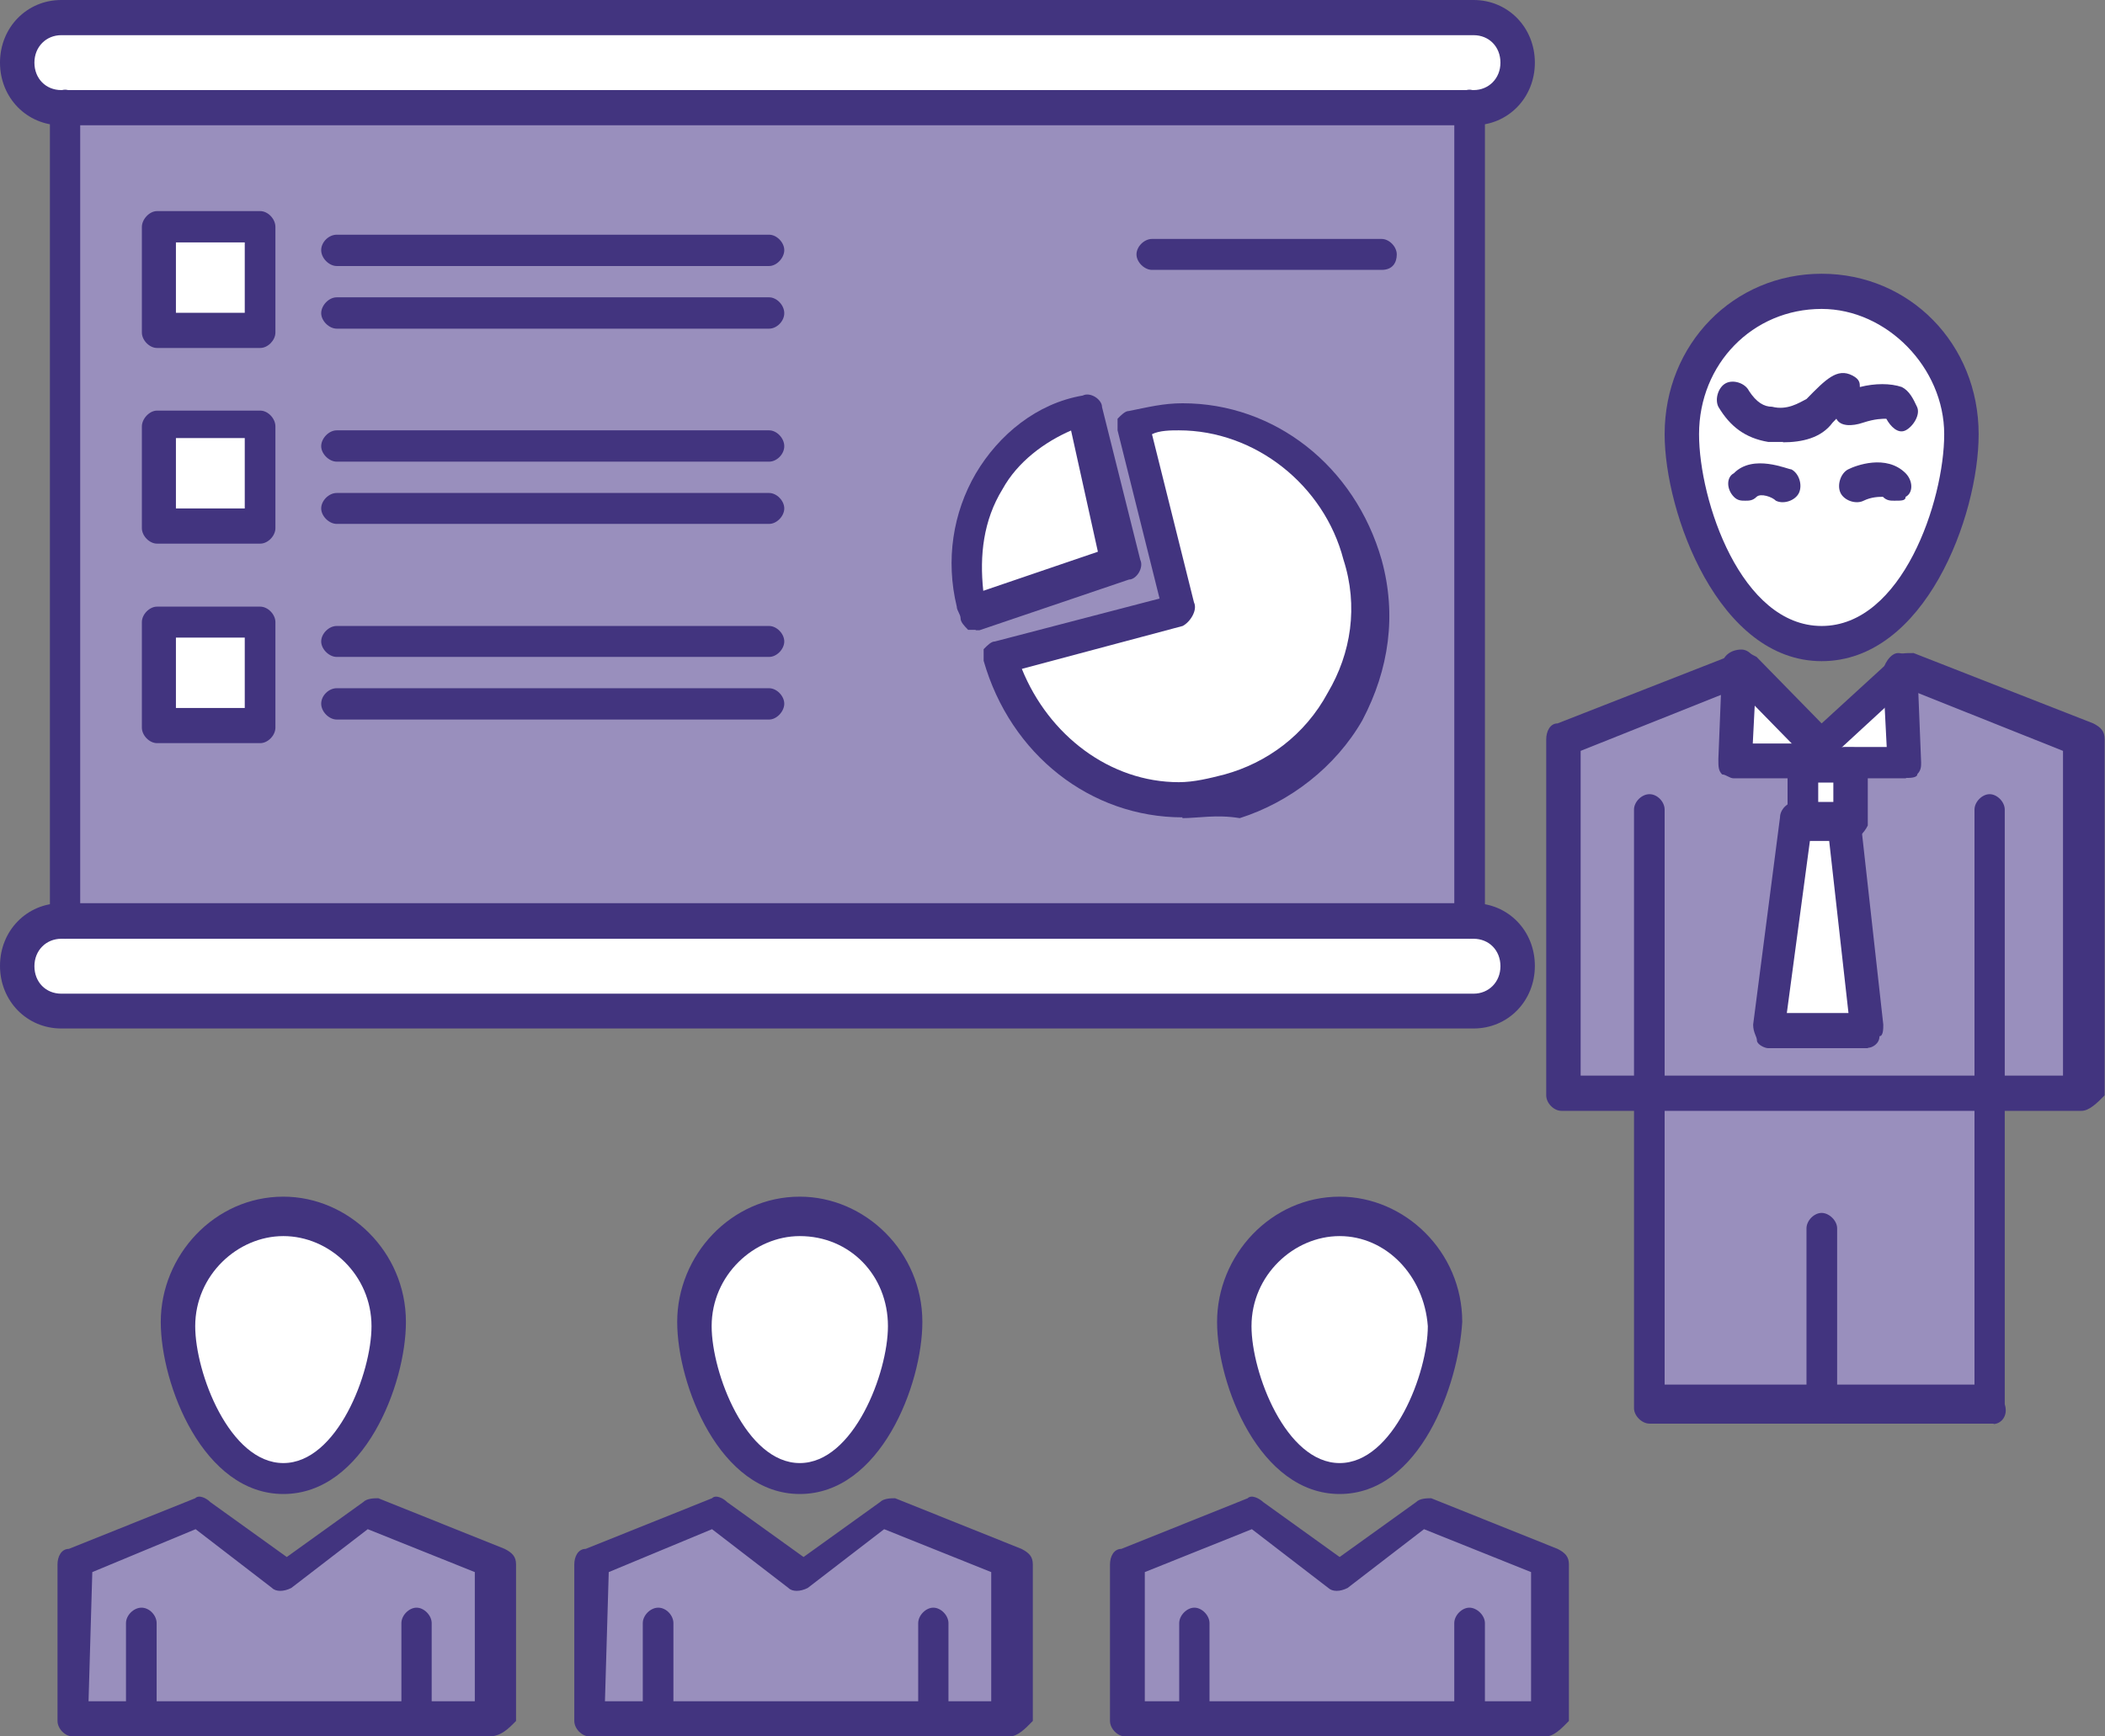<svg width="80" height="66" viewBox="0 0 80 66" fill="none" xmlns="http://www.w3.org/2000/svg">
<rect x="0" y="0" width="80" height="66" fill="#808080" stroke="none"/>
<g clip-path="url(#clip0_516_2351)">
<path d="M55.844 4.012V34.932H2.473V4.012H55.844ZM9.892 27.496V23.484H5.967V27.496H9.892ZM9.892 20.075V16.21H5.967V20.075H9.892ZM9.892 12.639V8.627H5.967V12.639H9.892Z" fill="#998FBD"/>
<path d="M69.231 53.376H62.688V41.619H75.773V53.376H69.231Z" fill="#998FBD"/>
<path d="M69.088 28.246V28.995H68.21H65.895L66.183 25.424L69.088 28.246Z" fill="white"/>
<path d="M69.087 28.246L72.293 25.424L72.437 28.995H70.251H69.087V28.246Z" fill="white"/>
<path d="M70.252 28.995V31.214H68.21V28.995H69.087H70.252Z" fill="white"/>
<path d="M70.251 31.214L70.985 39.092H67.203L68.21 31.214H70.251Z" fill="white"/>
<path d="M75.773 41.619H62.689H59.339V28.099L66.183 25.424L65.895 28.995H68.21V31.214L67.204 39.092H70.985L70.252 31.214V28.995H72.437L72.294 25.424L79.123 28.099V41.619H75.773Z" fill="#998FBD"/>
<path d="M38.404 65.412H22.401V59.313L27.204 57.535L30.396 59.916L33.602 57.535L38.404 59.313V65.412Z" fill="#998FBD"/>
<path d="M58.764 65.412H42.761V59.313L47.563 57.535L50.755 59.916L53.961 57.535L58.764 59.313V65.412Z" fill="#998FBD"/>
<path d="M18.62 65.412H2.761V59.313L7.419 57.535L10.611 59.916L13.961 57.535L18.62 59.313V65.412Z" fill="#998FBD"/>
<path d="M14.694 50.246C14.694 52.333 13.242 56.051 10.769 56.051C8.296 56.051 6.844 52.333 6.844 50.246C6.844 48.012 8.584 46.234 10.769 46.234C12.954 46.234 14.694 48.012 14.694 50.246Z" fill="white"/>
<path d="M34.465 50.246C34.465 52.333 33.013 56.051 30.54 56.051C28.066 56.051 26.614 52.333 26.614 50.246C26.614 48.012 28.354 46.234 30.54 46.234C32.581 46.234 34.465 48.012 34.465 50.246Z" fill="white"/>
<path d="M54.838 50.246C54.838 52.333 53.386 56.051 50.913 56.051C48.44 56.051 46.987 52.333 46.987 50.246C46.987 48.012 48.727 46.234 50.913 46.234C53.098 46.234 54.838 48.012 54.838 50.246Z" fill="white"/>
<path d="M74.465 16.504C74.465 19.325 72.581 24.381 69.087 24.381C65.594 24.381 63.71 19.325 63.71 16.504C63.71 13.535 66.039 11.007 69.087 11.007C72.136 11.154 74.465 13.535 74.465 16.504Z" fill="white"/>
<path d="M9.892 8.627H5.967V12.639H9.892V8.627Z" fill="white"/>
<path d="M9.892 16.048H5.967V19.913H9.892V16.048Z" fill="white"/>
<path d="M9.892 23.631H5.967V27.643H9.892V23.631Z" fill="white"/>
<path d="M41.452 16.504L42.617 21.412L36.938 23.352C36.938 23.205 36.794 23.058 36.794 22.911C36.06 19.634 37.958 16.371 41.165 15.622L41.452 16.518V16.504Z" fill="white"/>
<path d="M51.775 21.265C52.796 25.13 50.611 29.142 46.685 30.186C42.904 31.229 38.979 28.848 37.958 24.983L44.788 23.058L44.198 20.824L42.89 15.916C46.815 15.019 50.74 17.4 51.761 21.265H51.775Z" fill="white"/>
<path d="M56.003 35.08C56.88 35.08 57.599 35.829 57.599 36.711C57.599 37.593 56.866 38.342 56.003 38.342H2.329C1.452 38.342 0.733 37.593 0.733 36.711C0.733 35.829 1.467 35.08 2.329 35.08H56.003Z" fill="white"/>
<path d="M56.003 0.588C56.88 0.588 57.599 1.337 57.599 2.219C57.599 3.101 56.866 3.85 56.003 3.85H2.186C1.309 3.85 0.59 3.101 0.59 2.219C0.59 1.337 1.309 0.588 2.186 0.588H56.003Z" fill="white"/>
<path d="M18.62 66H2.761C2.473 66 2.186 65.706 2.186 65.412V59.46C2.186 59.166 2.329 58.872 2.617 58.872L7.419 56.947C7.563 56.8 7.851 56.947 7.994 57.094L10.899 59.181L13.803 57.094C13.947 56.947 14.234 56.947 14.378 56.947L19.18 58.872C19.468 59.019 19.612 59.166 19.612 59.46V65.412C19.324 65.706 19.037 66 18.591 66H18.62ZM3.35 64.663H18.045V59.754L13.976 58.123L11.071 60.357C10.784 60.504 10.482 60.504 10.338 60.357L7.434 58.123L3.508 59.754L3.365 64.663H3.35Z" fill="#42347F"/>
<path d="M16.003 66H5.378C5.09 66 4.788 65.706 4.788 65.412V61.694C4.788 61.4 5.076 61.106 5.378 61.106C5.68 61.106 5.953 61.4 5.953 61.694V64.81H15.255V61.694C15.255 61.4 15.543 61.106 15.831 61.106C16.118 61.106 16.406 61.4 16.406 61.694V65.412C16.549 65.706 16.262 66 15.974 66H16.003Z" fill="#42347F"/>
<path d="M10.769 56.786C7.721 56.786 6.11 52.627 6.11 50.246C6.11 47.718 8.152 45.484 10.769 45.484C13.242 45.484 15.427 47.571 15.427 50.246C15.427 52.627 13.831 56.786 10.769 56.786ZM10.769 46.983C9.029 46.983 7.419 48.468 7.419 50.407C7.419 52.186 8.727 55.61 10.769 55.61C12.811 55.61 14.119 52.186 14.119 50.407C14.119 48.468 12.523 46.983 10.769 46.983Z" fill="#42347F"/>
<path d="M38.404 66H22.401C22.114 66 21.826 65.706 21.826 65.412V59.46C21.826 59.166 21.97 58.872 22.258 58.872L27.06 56.947C27.204 56.8 27.491 56.947 27.635 57.094L30.539 59.181L33.444 57.094C33.587 56.947 33.875 56.947 34.019 56.947L38.821 58.872C39.109 59.019 39.252 59.166 39.252 59.46V65.412C38.965 65.706 38.677 66 38.375 66H38.404ZM22.976 64.663H37.671V59.754L33.602 58.123L30.698 60.357C30.41 60.504 30.108 60.504 29.964 60.357L27.06 58.123L23.135 59.754L22.991 64.663H22.976Z" fill="#42347F"/>
<path d="M35.629 66H25.018C24.731 66 24.429 65.706 24.429 65.412V61.694C24.429 61.4 24.716 61.106 25.018 61.106C25.32 61.106 25.593 61.4 25.593 61.694V64.81H34.896V61.694C34.896 61.4 35.184 61.106 35.471 61.106C35.759 61.106 36.046 61.4 36.046 61.694V65.412C36.334 65.706 36.046 66 35.615 66H35.629Z" fill="#42347F"/>
<path d="M30.396 56.786C27.348 56.786 25.737 52.627 25.737 50.246C25.737 47.718 27.779 45.484 30.396 45.484C32.869 45.484 35.054 47.571 35.054 50.246C35.054 52.627 33.458 56.786 30.396 56.786ZM30.396 46.983C28.656 46.983 27.046 48.468 27.046 50.407C27.046 52.186 28.354 55.61 30.396 55.61C32.438 55.61 33.746 52.186 33.746 50.407C33.746 48.468 32.294 46.983 30.396 46.983Z" fill="#42347F"/>
<path d="M58.764 66H42.761C42.473 66 42.185 65.706 42.185 65.412V59.46C42.185 59.166 42.329 58.872 42.617 58.872L47.419 56.947C47.563 56.8 47.85 56.947 48.009 57.094L50.913 59.181L53.818 57.094C53.961 56.947 54.249 56.947 54.393 56.947L59.195 58.872C59.483 59.019 59.626 59.166 59.626 59.46V65.412C59.339 65.706 59.051 66 58.749 66H58.764ZM43.494 64.663H58.188V59.754L54.119 58.123L51.215 60.357C50.928 60.504 50.64 60.504 50.482 60.357L47.577 58.123L43.508 59.754V64.663H43.494Z" fill="#42347F"/>
<path d="M56.003 66H45.392C45.104 66 44.816 65.706 44.816 65.412V61.694C44.816 61.4 45.104 61.106 45.392 61.106C45.679 61.106 45.967 61.4 45.967 61.694V64.81H55.269V61.694C55.269 61.4 55.557 61.106 55.844 61.106C56.132 61.106 56.434 61.4 56.434 61.694V65.412C56.721 65.706 56.434 66 56.003 66Z" fill="#42347F"/>
<path d="M50.913 56.786C47.865 56.786 46.255 52.627 46.255 50.246C46.255 47.718 48.297 45.484 50.913 45.484C53.386 45.484 55.572 47.571 55.572 50.246C55.428 52.627 53.976 56.786 50.913 56.786ZM50.913 46.983C49.174 46.983 47.563 48.468 47.563 50.407C47.563 52.186 48.872 55.61 50.913 55.61C52.955 55.61 54.264 52.186 54.264 50.407C54.12 48.468 52.667 46.983 50.913 46.983Z" fill="#42347F"/>
<path d="M2.473 35.682C2.185 35.682 1.897 35.388 1.897 35.08V4.012C1.897 3.718 2.185 3.409 2.473 3.409C2.76 3.409 3.048 3.703 3.048 4.012V34.932C3.191 35.373 2.904 35.682 2.473 35.682Z" fill="#42347F"/>
<path d="M55.845 35.682C55.557 35.682 55.27 35.388 55.27 35.08V4.012C55.27 3.718 55.557 3.409 55.845 3.409C56.132 3.409 56.434 3.703 56.434 4.012V34.932C56.434 35.373 56.147 35.682 55.845 35.682Z" fill="#42347F"/>
<path d="M56.003 4.762H2.329C1.021 4.762 0 3.718 0 2.381C0 1.043 1.021 0 2.329 0H56.003C57.311 0 58.332 1.043 58.332 2.381C58.332 3.718 57.311 4.762 56.003 4.762ZM2.329 1.337C1.754 1.337 1.308 1.778 1.308 2.381C1.308 2.983 1.74 3.424 2.329 3.424H56.003C56.578 3.424 57.024 2.983 57.024 2.381C57.024 1.778 56.592 1.337 56.003 1.337H2.329Z" fill="#42347F"/>
<path d="M56.003 39.092H2.329C1.021 39.092 0 38.048 0 36.711C0 35.373 1.021 34.33 2.329 34.33H56.003C57.311 34.33 58.332 35.373 58.332 36.711C58.332 38.048 57.311 39.092 56.003 39.092ZM2.329 35.682C1.754 35.682 1.308 36.123 1.308 36.725C1.308 37.328 1.74 37.769 2.329 37.769H56.003C56.578 37.769 57.024 37.328 57.024 36.725C57.024 36.123 56.592 35.682 56.003 35.682H2.329Z" fill="#42347F"/>
<path d="M44.946 31.067C41.452 31.067 38.404 28.687 37.383 25.116V24.675C37.527 24.528 37.67 24.381 37.814 24.381L44.069 22.75L42.473 16.357V15.916C42.617 15.769 42.76 15.622 42.904 15.622C43.637 15.475 44.212 15.328 44.946 15.328C48.44 15.328 51.488 17.709 52.509 21.28C53.084 23.367 52.796 25.439 51.775 27.379C50.755 29.157 49.015 30.494 47.117 31.097C46.24 30.95 45.521 31.097 44.931 31.097L44.946 31.067ZM38.835 25.424C39.856 27.952 42.185 29.73 44.802 29.73C45.377 29.73 45.967 29.583 46.542 29.436C48.138 28.995 49.59 27.952 50.467 26.321C51.344 24.836 51.632 23.043 51.056 21.265C50.323 18.444 47.706 16.357 44.802 16.357C44.514 16.357 44.069 16.357 43.781 16.504L45.377 22.896C45.521 23.19 45.233 23.646 44.946 23.793L38.835 25.424Z" fill="#42347F"/>
<path d="M37.081 23.94H36.794C36.65 23.793 36.506 23.646 36.506 23.499C36.506 23.352 36.362 23.205 36.362 23.058C35.931 21.28 36.218 19.487 37.081 18.003C37.958 16.518 39.41 15.328 41.15 15.034C41.438 14.887 41.883 15.181 41.883 15.475L43.336 21.28C43.479 21.574 43.192 22.029 42.904 22.029L37.225 23.955H37.081V23.94ZM40.719 16.357C39.698 16.798 38.677 17.547 38.102 18.59C37.369 19.781 37.225 21.118 37.369 22.456L41.725 20.971L40.704 16.357H40.719Z" fill="#42347F"/>
<path d="M52.509 10.258H43.782C43.494 10.258 43.192 9.964 43.192 9.67C43.192 9.376 43.48 9.082 43.782 9.082H52.509C52.797 9.082 53.084 9.376 53.084 9.67C53.084 9.964 52.941 10.258 52.509 10.258Z" fill="#42347F"/>
<path d="M9.892 13.226H5.967C5.679 13.226 5.392 12.932 5.392 12.639V8.627C5.392 8.333 5.679 8.024 5.967 8.024H9.892C10.18 8.024 10.467 8.318 10.467 8.627V12.639C10.467 12.932 10.18 13.226 9.892 13.226ZM6.686 11.889H9.302V9.214H6.686V11.889Z" fill="#42347F"/>
<path d="M29.231 10.111H12.796C12.509 10.111 12.207 9.817 12.207 9.508C12.207 9.2 12.495 8.921 12.796 8.921H29.231C29.518 8.921 29.806 9.214 29.806 9.508C29.806 9.802 29.518 10.111 29.231 10.111Z" fill="#42347F"/>
<path d="M29.231 12.492H12.796C12.509 12.492 12.207 12.198 12.207 11.904C12.207 11.61 12.495 11.301 12.796 11.301H29.231C29.518 11.301 29.806 11.595 29.806 11.904C29.806 12.212 29.518 12.492 29.231 12.492Z" fill="#42347F"/>
<path d="M9.892 20.663H5.967C5.679 20.663 5.392 20.369 5.392 20.075V16.21C5.392 15.916 5.679 15.607 5.967 15.607H9.892C10.18 15.607 10.467 15.901 10.467 16.21V20.075C10.467 20.369 10.18 20.663 9.892 20.663ZM6.686 19.325H9.302V16.651H6.686V19.325Z" fill="#42347F"/>
<path d="M29.231 17.547H12.796C12.509 17.547 12.207 17.253 12.207 16.959C12.207 16.665 12.495 16.357 12.796 16.357H29.231C29.518 16.357 29.806 16.651 29.806 16.959C29.806 17.268 29.518 17.547 29.231 17.547Z" fill="#42347F"/>
<path d="M29.231 19.913H12.796C12.509 19.913 12.207 19.619 12.207 19.325C12.207 19.031 12.495 18.738 12.796 18.738H29.231C29.518 18.738 29.806 19.031 29.806 19.325C29.806 19.619 29.518 19.913 29.231 19.913Z" fill="#42347F"/>
<path d="M9.892 28.246H5.967C5.679 28.246 5.392 27.952 5.392 27.658V23.646C5.392 23.352 5.679 23.058 5.967 23.058H9.892C10.18 23.058 10.467 23.352 10.467 23.646V27.658C10.467 27.952 10.18 28.246 9.892 28.246ZM6.686 26.909H9.302V24.234H6.686V26.909Z" fill="#42347F"/>
<path d="M29.231 24.969H12.796C12.509 24.969 12.207 24.675 12.207 24.381C12.207 24.087 12.495 23.793 12.796 23.793H29.231C29.518 23.793 29.806 24.087 29.806 24.381C29.806 24.675 29.518 24.969 29.231 24.969Z" fill="#42347F"/>
<path d="M29.231 27.349H12.796C12.509 27.349 12.207 27.055 12.207 26.747C12.207 26.438 12.495 26.159 12.796 26.159H29.231C29.518 26.159 29.806 26.453 29.806 26.747C29.806 27.041 29.518 27.349 29.231 27.349Z" fill="#42347F"/>
<path d="M69.231 25.13C65.305 25.13 63.264 19.487 63.264 16.504C63.264 13.079 65.88 10.405 69.231 10.405C72.581 10.405 75.198 13.079 75.198 16.504C75.198 19.619 73.156 25.13 69.231 25.13ZM69.231 11.742C66.614 11.742 64.572 13.829 64.572 16.504C64.572 19.031 66.168 23.793 69.231 23.793C72.293 23.793 73.889 19.031 73.889 16.504C73.889 13.976 71.704 11.742 69.231 11.742Z" fill="#42347F"/>
<path d="M67.778 16.798H67.203C66.326 16.651 65.751 16.21 65.305 15.46C65.162 15.166 65.305 14.711 65.593 14.564C65.881 14.417 66.326 14.564 66.47 14.858C66.758 15.299 67.045 15.46 67.347 15.46C67.922 15.607 68.368 15.313 68.656 15.166C69.389 14.417 69.82 13.976 70.395 14.27C70.683 14.417 70.683 14.564 70.683 14.711C71.258 14.564 71.847 14.564 72.279 14.711C72.566 14.858 72.71 15.152 72.854 15.46C72.998 15.754 72.71 16.21 72.423 16.357C72.135 16.504 71.847 16.21 71.689 15.916C71.546 15.916 71.258 15.916 70.812 16.063C70.381 16.21 69.935 16.21 69.791 15.916L69.648 16.063C69.216 16.651 68.483 16.812 67.75 16.812L67.778 16.798Z" fill="#42347F"/>
<path d="M71.992 19.031C71.848 19.031 71.704 19.031 71.56 18.884C71.416 18.884 71.129 18.884 70.827 19.031C70.54 19.178 70.094 19.031 69.95 18.738C69.806 18.444 69.95 17.988 70.237 17.841C70.525 17.694 71.69 17.253 72.423 17.988C72.711 18.282 72.711 18.738 72.423 18.884C72.423 19.031 72.279 19.031 71.992 19.031Z" fill="#42347F"/>
<path d="M66.327 19.031C66.183 19.031 66.039 19.031 65.895 18.884C65.608 18.59 65.608 18.135 65.895 17.988C66.629 17.238 67.937 17.841 68.081 17.841C68.368 17.988 68.512 18.429 68.368 18.738C68.225 19.031 67.779 19.178 67.491 19.031C67.347 18.884 66.916 18.738 66.758 18.884C66.614 19.031 66.471 19.031 66.327 19.031Z" fill="#42347F"/>
<path d="M79.123 42.222H59.339C59.051 42.222 58.764 41.928 58.764 41.634V28.099C58.764 27.805 58.907 27.496 59.195 27.496L66.025 24.822C66.312 24.675 66.456 24.822 66.758 24.969L69.231 27.496L71.992 24.969C72.135 24.822 72.423 24.822 72.725 24.822L79.555 27.496C79.842 27.643 79.986 27.79 79.986 28.099V41.634C79.698 41.928 79.396 42.222 79.109 42.222H79.123ZM60.072 40.884H78.404V28.54L72.437 26.159L69.533 28.834C69.245 29.128 68.958 29.128 68.656 28.834L66.039 26.159L60.072 28.54V40.884Z" fill="#42347F"/>
<path d="M75.773 54.111H62.689C62.402 54.111 62.1 53.817 62.1 53.523V30.773C62.1 30.48 62.387 30.186 62.689 30.186C62.991 30.186 63.264 30.48 63.264 30.773V52.627H75.04V30.773C75.04 30.48 75.328 30.186 75.615 30.186C75.903 30.186 76.19 30.48 76.19 30.773V53.376C76.334 53.817 76.046 54.126 75.759 54.126L75.773 54.111Z" fill="#42347F"/>
<path d="M68.21 29.583H65.881C65.737 29.583 65.593 29.436 65.449 29.436C65.306 29.289 65.306 29.142 65.306 28.848L65.449 25.277C65.449 24.983 65.737 24.689 66.183 24.689C66.47 24.689 66.758 24.983 66.758 25.439L66.614 28.261H68.21C68.498 28.261 68.785 28.555 68.785 28.863C68.785 29.172 68.641 29.613 68.21 29.613V29.583Z" fill="#42347F"/>
<path d="M72.437 29.583H70.108C69.82 29.583 69.519 29.289 69.519 28.981C69.519 28.672 69.806 28.393 70.108 28.393H71.704L71.56 25.571C71.56 25.277 71.848 24.822 72.135 24.822C72.423 24.822 72.869 25.116 72.869 25.41L73.012 28.981C73.012 29.128 73.012 29.275 72.869 29.422C72.869 29.569 72.581 29.569 72.437 29.569V29.583Z" fill="#42347F"/>
<path d="M70.251 31.964C69.964 31.964 69.676 31.67 69.676 31.376V29.745H69.101V31.376C69.101 31.67 68.814 31.964 68.512 31.964C68.21 31.964 67.936 31.67 67.936 31.376V28.995C67.936 28.701 68.224 28.407 68.512 28.407H70.41C70.697 28.407 70.985 28.701 70.985 28.995V31.376C70.841 31.67 70.553 31.964 70.251 31.964Z" fill="#42347F"/>
<path d="M70.984 39.841H67.203C67.059 39.841 66.772 39.694 66.772 39.547C66.772 39.4 66.628 39.253 66.628 38.944L67.649 31.067C67.649 30.773 67.936 30.48 68.224 30.48H70.122C70.409 30.48 70.697 30.773 70.697 31.067L71.574 38.944C71.574 39.092 71.574 39.385 71.43 39.385C71.43 39.679 71.143 39.826 70.999 39.826L70.984 39.841ZM67.922 38.504H70.251L69.518 31.964H68.785L67.908 38.504H67.922Z" fill="#42347F"/>
<path d="M69.23 54.111C68.943 54.111 68.655 53.817 68.655 53.523V46.689C68.655 46.395 68.943 46.102 69.23 46.102C69.518 46.102 69.82 46.395 69.82 46.689V53.523C69.82 53.817 69.532 54.111 69.23 54.111Z" fill="#42347F"/>
</g>
<defs>
<clipPath id="clip0_516_2351">
<rect width="80" height="66" fill="white"/>
</clipPath>
</defs>
</svg>
